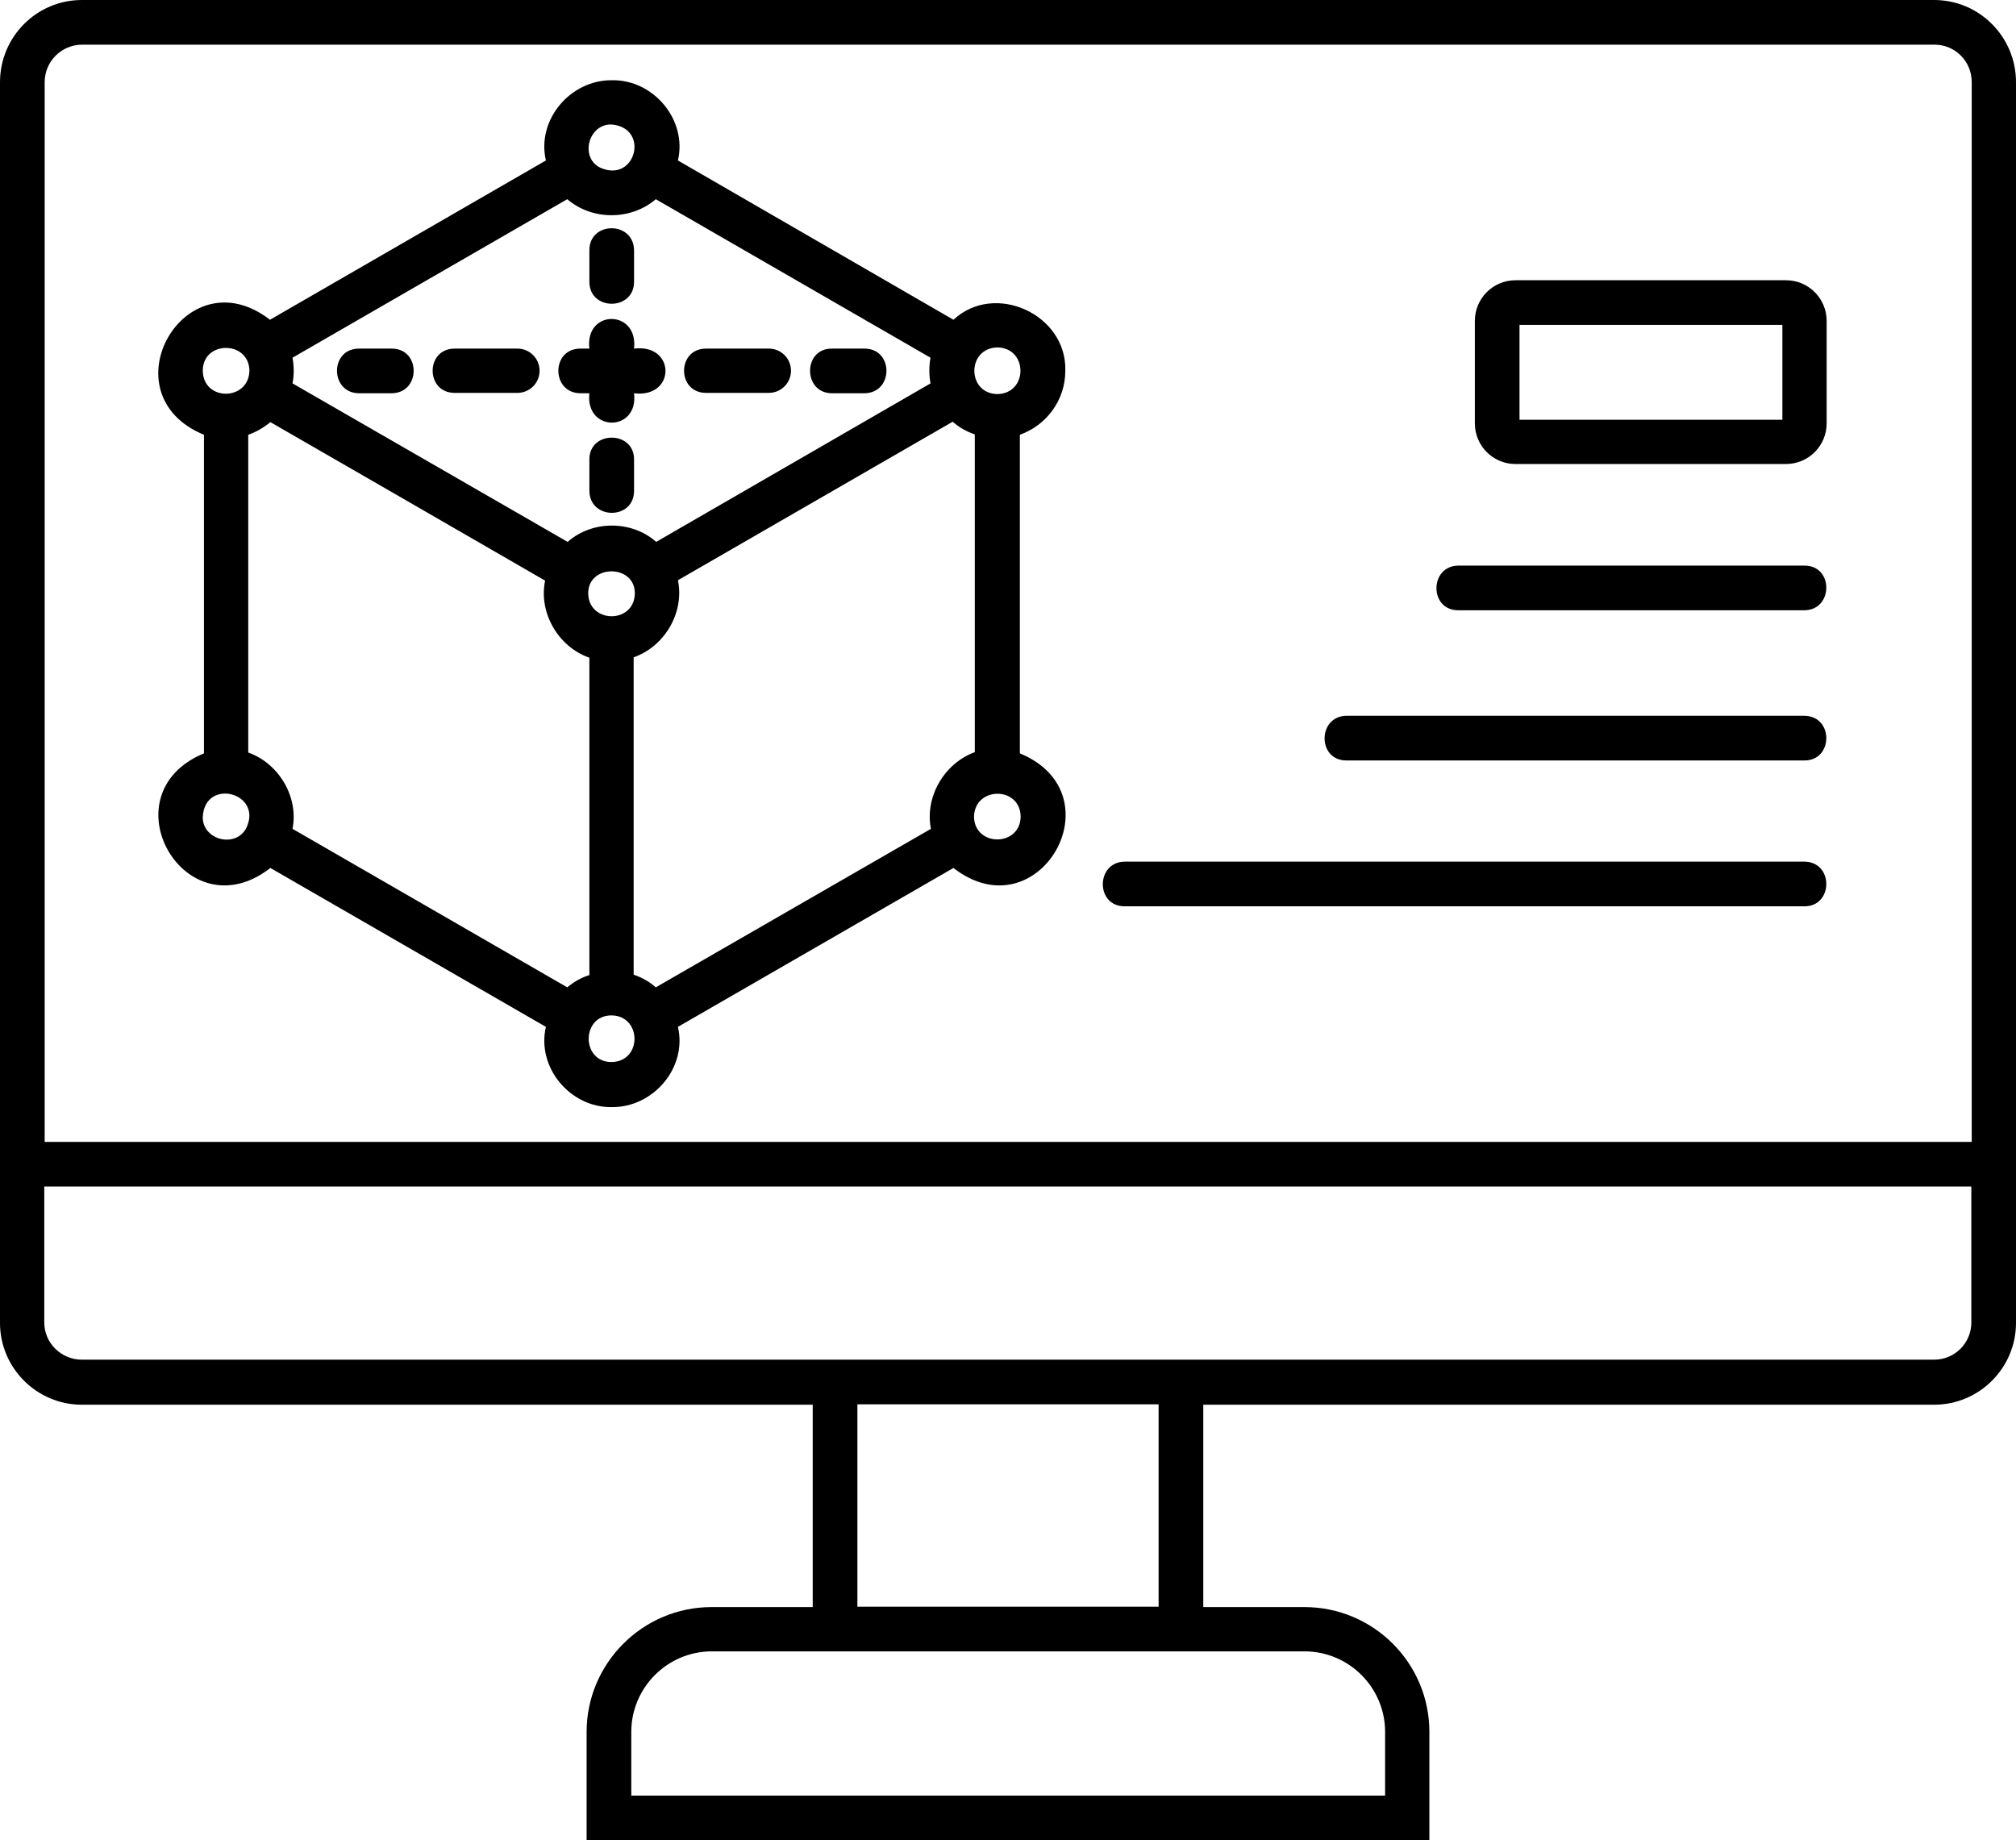 <?xml version="1.0" encoding="UTF-8"?>
<!DOCTYPE svg PUBLIC '-//W3C//DTD SVG 1.0//EN'
          'http://www.w3.org/TR/2001/REC-SVG-20010904/DTD/svg10.dtd'>
<svg height="465.6" preserveAspectRatio="xMidYMid meet" version="1.0" viewBox="1.0 23.2 510.0 465.6" width="510.0" xmlns="http://www.w3.org/2000/svg" xmlns:xlink="http://www.w3.org/1999/xlink" zoomAndPan="magnify"
><g id="change1_1"
  ><path d="M490.3,23.2H21.7C10.3,23.2,1,32.5,1,44v313.9c0,11.4,9.3,20.7,20.7,20.7h184.9v51.2H181c-17.4,0-31.6,14.2-31.6,31.6v27.4 h213.2v-27.4c0-17.5-14.2-31.6-31.6-31.6h-25.6v-51.2h184.9c11.4,0,20.7-9.3,20.7-20.7V44C511,32.5,501.7,23.2,490.3,23.2z M331,441 c11.2,0,20.4,9.1,20.4,20.4v16.1H160.7v-16.1c0-11.2,9.1-20.4,20.4-20.4H331z M217.9,429.7v-51.2h76.2v51.2H217.9z M499.7,357.8 c0,5.2-4.2,9.4-9.4,9.4H21.7c-5.2,0-9.5-4.2-9.5-9.4v-34.4h487.5V357.8z M499.7,312.1H12.3V44c0-5.2,4.2-9.5,9.5-9.5h468.6 c5.2,0,9.4,4.2,9.4,9.5V312.1z M270.5,117c0.4-14.3-17.9-22.6-28.3-12.9l-69.7-40.3c2.4-10.3-6.2-20.5-16.7-20.3 c-10.5-0.1-19.1,10-16.7,20.3l-69.8,40.3c-21.5-16.6-41.7,18.8-16.7,29.1v80.6c-25,10.4-4.7,45.7,16.8,29l69.7,40.2 c-2.4,10.3,6.2,20.5,16.7,20.3c10.5,0.1,19.1-10,16.7-20.3l69.7-40.2c21.5,16.7,41.9-18.6,16.8-29v-80.6 C265.7,130.8,270.5,124.5,270.5,117z M155.7,54.7c9.8,0.8,6.1,15-2.9,10.9C147.6,63,149.9,54.5,155.7,54.7z M75,113.7l69.5-40.1 c6.3,5.4,16.1,5.4,22.4,0l69.5,40.1c-0.4,2.1-0.4,4.4,0,6.5L167,160.3c-6.2-5.5-16.2-5.5-22.4,0L75,120.2 C75.4,118.1,75.4,115.9,75,113.7z M161.6,173.3c-0.1,7.8-11.7,7.7-11.8,0C149.8,165.9,161.6,165.9,161.6,173.3z M52.3,117 c0-7.7,11.7-7.7,11.8,0C63.9,124.7,52.4,124.8,52.3,117z M63.3,232.7c-2.7,5.2-11.2,3-11-2.9C52.9,219.9,67.6,223.8,63.3,232.7z M144.5,273L75,232.9c1.6-8.1-3.5-16.6-11.2-19.3v-80.4c2-0.7,3.9-1.8,5.6-3.2c14.9,8.6,55.2,31.8,69.5,40.1 c-1.7,8.2,3.4,16.8,11.2,19.5v80.3C148.1,270.5,146.2,271.6,144.5,273z M155.7,291.9c-7.7,0-7.7-11.8,0-11.8 C163.4,280.2,163.5,291.8,155.7,291.9z M236.5,232.9L166.9,273c-1.6-1.4-3.5-2.5-5.6-3.2v-80.3c7.8-2.7,12.9-11.3,11.2-19.5 l69.5-40.1c1.6,1.4,3.5,2.5,5.6,3.2v80.4C239.9,216.3,234.9,224.8,236.5,232.9z M259.2,229.8c-0.1,7.7-11.7,7.7-11.8,0 C247.6,222.1,259.1,222.1,259.2,229.8z M253.3,122.9c-7.7-0.1-7.8-11.6,0-11.8C261.1,111.2,261.1,122.8,253.3,122.9z M161.4,139.4v8 c0,7.4-11.2,7.4-11.3,0c0,0,0-8,0-8C150.1,132.1,161.4,132.1,161.4,139.4z M150.1,94.5v-8c0-7.4,11.2-7.4,11.3,0c0,0,0,8,0,8 C161.4,101.9,150.1,101.9,150.1,94.5z M91.8,111.4h8.3c7.4,0,7.4,11.2,0,11.3h-8.3C84.4,122.6,84.4,111.4,91.8,111.4z M179.6,111.4 h15.9c3.1,0,5.6,2.5,5.6,5.6s-2.5,5.6-5.6,5.6h-15.9C172.2,122.6,172.2,111.4,179.6,111.4z M116,111.4h15.9c3.1,0,5.6,2.5,5.6,5.6 s-2.5,5.6-5.6,5.6H116C108.6,122.6,108.6,111.4,116,111.4z M147.8,111.4h2.3c-1.2-10,12.4-10,11.3,0c10.6-1.3,10.6,12.6,0,11.3 c1.2,9.9-12.4,9.9-11.3,0h-2.3C140.4,122.6,140.4,111.4,147.8,111.4z M211.4,111.4h8.3c7.4,0,7.4,11.2,0,11.3h-8.3 C204.1,122.6,204.1,111.4,211.4,111.4z M452.8,94.1h-68.4c-5.7,0-10.3,4.6-10.3,10.3v25.9c0,5.7,4.6,10.3,10.3,10.3h68.4 c5.7,0,10.3-4.6,10.3-10.3v-25.9C463.1,98.7,458.5,94.1,452.8,94.1z M451.9,129.4h-66.5v-24h66.5V129.4z M457.5,177.6h-87.6 c-7.4,0-7.3-11.2,0-11.3h87.6C464.9,166.3,464.8,177.5,457.5,177.6z M457.5,252.5h-172c-7.4,0-7.3-11.2,0-11.3h172 C464.9,241.3,464.8,252.5,457.5,252.5z M457.5,215.6H341.6c-7.4,0-7.3-11.2,0-11.3h115.9C464.9,204.4,464.8,215.6,457.5,215.6z"
  /></g
></svg
>
